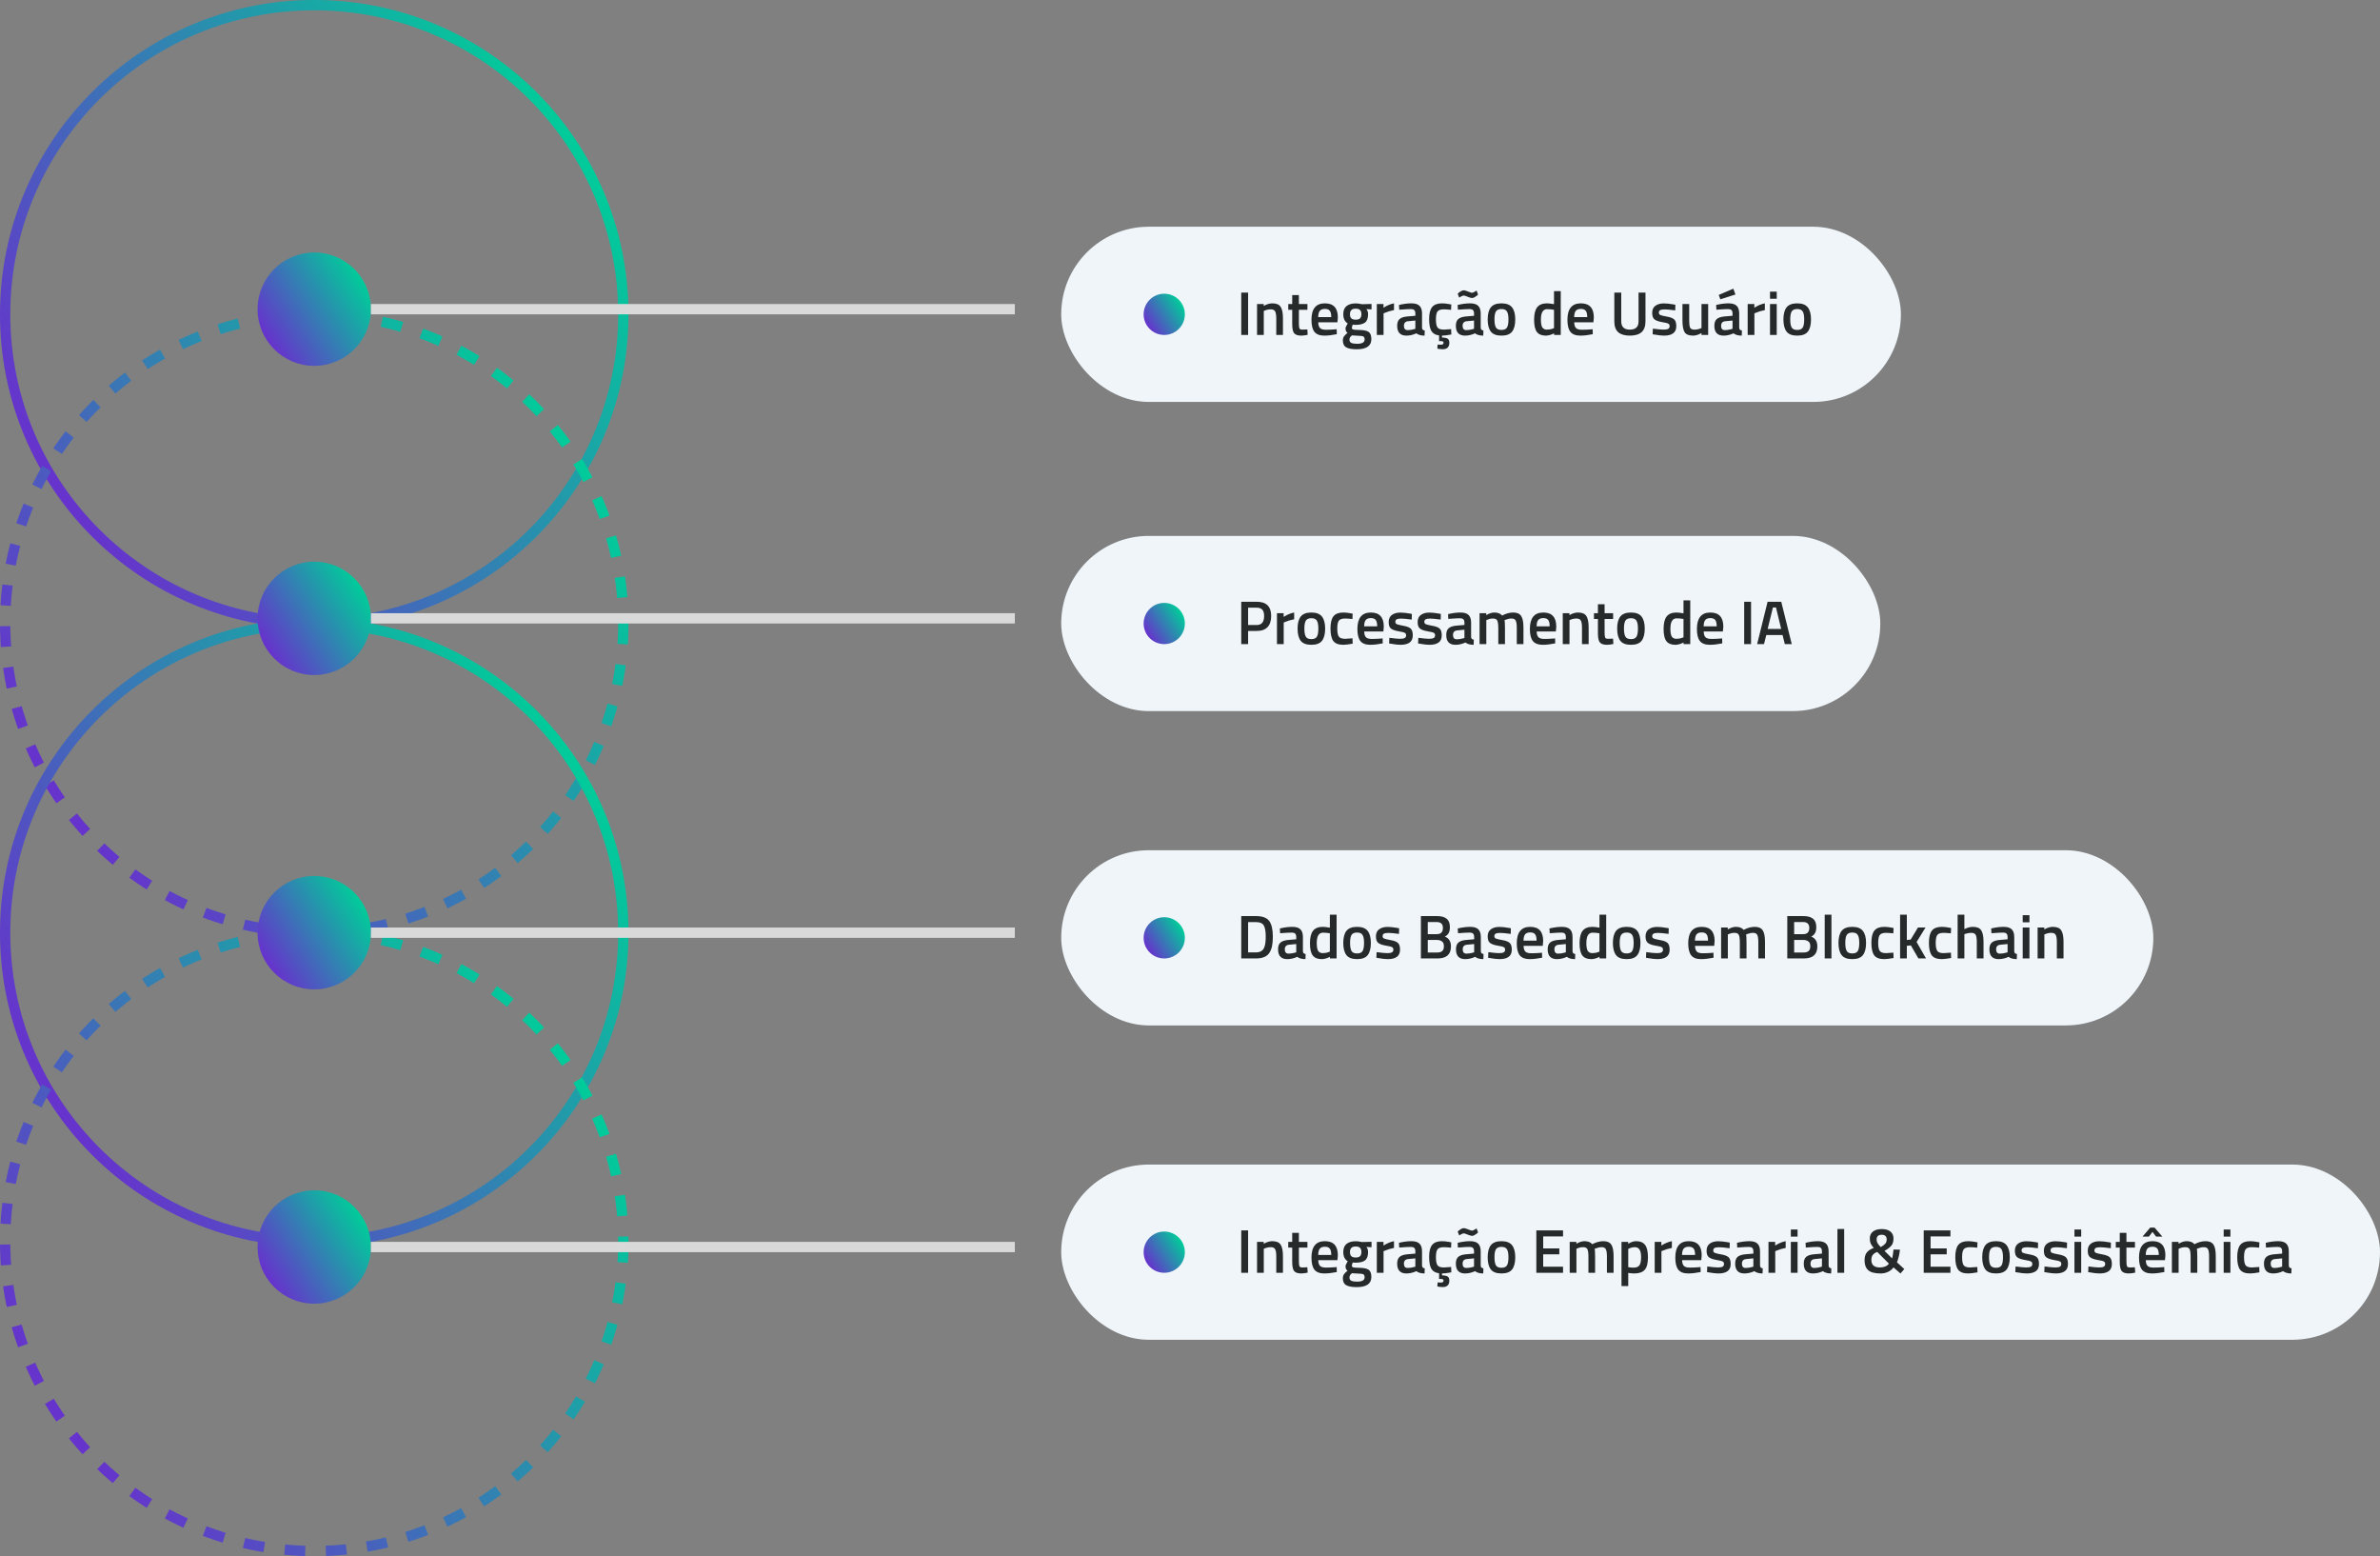 <svg width="462" height="302" viewBox="0 0 462 302" fill="none" xmlns="http://www.w3.org/2000/svg">
  <rect x="0" y="0" width="462" height="302" fill="#808080" stroke="none"/>
  <circle cx="61" cy="61" r="60" stroke="url(#paint0_linear_2018_502)" stroke-width="2" />
  <circle cx="61" cy="121" r="60" stroke="url(#paint1_linear_2018_502)" stroke-width="2" stroke-dasharray="4 4" />
  <circle cx="61" cy="181" r="60" stroke="url(#paint2_linear_2018_502)" stroke-width="2" />
  <circle cx="61" cy="241" r="60" stroke="url(#paint3_linear_2018_502)" stroke-width="2" stroke-dasharray="4 4" />
  <circle cx="61" cy="60" r="11" fill="url(#paint4_linear_2018_502)" />
  <circle cx="61" cy="120" r="11" fill="url(#paint5_linear_2018_502)" />
  <circle cx="61" cy="181" r="11" fill="url(#paint6_linear_2018_502)" />
  <circle cx="61" cy="242" r="11" fill="url(#paint7_linear_2018_502)" />
  <rect x="206" y="44" width="163" height="34" rx="17" fill="#EFF5F9" />
  <circle cx="226" cy="61" r="4" fill="url(#paint8_linear_2018_502)" />
  <path
    d="M240.948 65V56.78H242.28V65H240.948ZM245.323 65H244.015V59H245.311V59.372C245.895 59.036 246.447 58.868 246.967 58.868C247.767 58.868 248.311 59.096 248.599 59.552C248.895 60 249.043 60.744 249.043 61.784V65H247.747V61.82C247.747 61.172 247.675 60.712 247.531 60.44C247.395 60.168 247.111 60.032 246.679 60.032C246.271 60.032 245.879 60.112 245.503 60.272L245.323 60.344V65ZM253.793 60.116H252.137V62.756C252.137 63.244 252.173 63.568 252.245 63.728C252.317 63.888 252.501 63.968 252.797 63.968L253.781 63.932L253.841 64.976C253.305 65.08 252.897 65.132 252.617 65.132C251.937 65.132 251.469 64.976 251.213 64.664C250.965 64.352 250.841 63.764 250.841 62.9V60.116H250.073V59H250.841V57.26H252.137V59H253.793V60.116ZM259.138 63.92L259.474 63.884L259.498 64.856C258.586 65.04 257.778 65.132 257.074 65.132C256.186 65.132 255.546 64.888 255.154 64.4C254.77 63.912 254.578 63.132 254.578 62.06C254.578 59.932 255.446 58.868 257.182 58.868C258.862 58.868 259.702 59.784 259.702 61.616L259.618 62.552H255.898C255.906 63.048 256.014 63.412 256.222 63.644C256.43 63.876 256.818 63.992 257.386 63.992C257.954 63.992 258.538 63.968 259.138 63.92ZM258.418 61.544C258.418 60.952 258.322 60.54 258.13 60.308C257.946 60.068 257.63 59.948 257.182 59.948C256.734 59.948 256.406 60.072 256.198 60.32C255.998 60.568 255.894 60.976 255.886 61.544H258.418ZM266.204 65.816C266.204 67.128 265.256 67.784 263.36 67.784C262.448 67.784 261.772 67.66 261.332 67.412C260.892 67.164 260.672 66.712 260.672 66.056C260.672 65.76 260.744 65.504 260.888 65.288C261.032 65.08 261.264 64.852 261.584 64.604C261.32 64.428 261.188 64.136 261.188 63.728C261.188 63.568 261.296 63.308 261.512 62.948L261.62 62.768C261.044 62.424 260.756 61.824 260.756 60.968C260.756 60.248 260.972 59.72 261.404 59.384C261.836 59.048 262.42 58.88 263.156 58.88C263.508 58.88 263.856 58.92 264.2 59L264.38 59.036L266.24 58.988V60.044L265.244 59.984C265.46 60.264 265.568 60.592 265.568 60.968C265.568 61.752 265.368 62.296 264.968 62.6C264.576 62.896 263.96 63.044 263.12 63.044C262.912 63.044 262.736 63.028 262.592 62.996C262.48 63.268 262.424 63.48 262.424 63.632C262.424 63.776 262.496 63.876 262.64 63.932C262.792 63.988 263.152 64.02 263.72 64.028C264.672 64.036 265.324 64.164 265.676 64.412C266.028 64.66 266.204 65.128 266.204 65.816ZM261.956 65.936C261.956 66.216 262.068 66.416 262.292 66.536C262.516 66.656 262.9 66.716 263.444 66.716C264.412 66.716 264.896 66.44 264.896 65.888C264.896 65.576 264.808 65.376 264.632 65.288C264.464 65.208 264.124 65.164 263.612 65.156L262.436 65.084C262.26 65.228 262.136 65.36 262.064 65.48C261.992 65.608 261.956 65.76 261.956 65.936ZM262.052 60.968C262.052 61.336 262.14 61.608 262.316 61.784C262.492 61.952 262.776 62.036 263.168 62.036C263.56 62.036 263.84 61.952 264.008 61.784C264.184 61.608 264.272 61.336 264.272 60.968C264.272 60.6 264.184 60.332 264.008 60.164C263.832 59.988 263.548 59.9 263.156 59.9C262.42 59.9 262.052 60.256 262.052 60.968ZM267.265 65V59H268.561V59.72C269.241 59.28 269.921 58.996 270.601 58.868V60.176C269.913 60.312 269.325 60.488 268.837 60.704L268.573 60.812V65H267.265ZM276.041 60.848V63.584C276.049 63.76 276.093 63.892 276.173 63.98C276.261 64.06 276.393 64.112 276.569 64.136L276.533 65.132C275.845 65.132 275.313 64.984 274.937 64.688C274.297 64.984 273.653 65.132 273.005 65.132C271.813 65.132 271.217 64.496 271.217 63.224C271.217 62.616 271.377 62.176 271.697 61.904C272.025 61.632 272.525 61.468 273.197 61.412L274.745 61.28V60.848C274.745 60.528 274.673 60.304 274.529 60.176C274.393 60.048 274.189 59.984 273.917 59.984C273.405 59.984 272.765 60.016 271.997 60.08L271.613 60.104L271.565 59.18C272.437 58.972 273.237 58.868 273.965 58.868C274.701 58.868 275.229 59.028 275.549 59.348C275.877 59.66 276.041 60.16 276.041 60.848ZM273.353 62.336C272.801 62.384 272.525 62.684 272.525 63.236C272.525 63.788 272.769 64.064 273.257 64.064C273.657 64.064 274.081 64 274.529 63.872L274.745 63.8V62.204L273.353 62.336ZM279.915 65.504C280.419 65.512 280.783 65.584 281.007 65.72C281.231 65.856 281.343 66.128 281.343 66.536C281.343 66.944 281.231 67.252 281.007 67.46C280.791 67.668 280.487 67.772 280.095 67.772C279.791 67.772 279.483 67.744 279.171 67.688L279.015 67.652L279.063 66.872C279.335 66.888 279.555 66.896 279.723 66.896C280.051 66.896 280.215 66.772 280.215 66.524C280.215 66.404 280.175 66.32 280.095 66.272C280.023 66.224 279.899 66.2 279.723 66.2H279.351V65.096C278.647 65.008 278.147 64.72 277.851 64.232C277.563 63.736 277.419 62.956 277.419 61.892C277.419 60.828 277.615 60.06 278.007 59.588C278.399 59.108 279.039 58.868 279.927 58.868C280.351 58.868 280.851 58.924 281.427 59.036L281.727 59.096L281.679 60.128C281.047 60.064 280.579 60.032 280.275 60.032C279.667 60.032 279.259 60.168 279.051 60.44C278.843 60.712 278.739 61.224 278.739 61.976C278.739 62.728 278.839 63.248 279.039 63.536C279.239 63.824 279.655 63.968 280.287 63.968L281.691 63.872L281.727 64.916C280.927 65.06 280.323 65.132 279.915 65.132V65.504ZM287.431 60.848V63.584C287.439 63.76 287.483 63.892 287.563 63.98C287.651 64.06 287.783 64.112 287.959 64.136L287.923 65.132C287.235 65.132 286.703 64.984 286.327 64.688C285.687 64.984 285.043 65.132 284.395 65.132C283.203 65.132 282.607 64.496 282.607 63.224C282.607 62.616 282.767 62.176 283.087 61.904C283.415 61.632 283.915 61.468 284.587 61.412L286.135 61.28V60.848C286.135 60.528 286.063 60.304 285.919 60.176C285.783 60.048 285.579 59.984 285.307 59.984C284.795 59.984 284.155 60.016 283.387 60.08L283.003 60.104L282.955 59.18C283.827 58.972 284.627 58.868 285.355 58.868C286.091 58.868 286.619 59.028 286.939 59.348C287.267 59.66 287.431 60.16 287.431 60.848ZM284.743 62.336C284.191 62.384 283.915 62.684 283.915 63.236C283.915 63.788 284.159 64.064 284.647 64.064C285.047 64.064 285.471 64 285.919 63.872L286.135 63.8V62.204L284.743 62.336ZM286.735 57.344C286.655 57.416 286.511 57.516 286.303 57.644C286.103 57.772 285.919 57.836 285.751 57.836C285.583 57.836 285.303 57.756 284.911 57.596C284.527 57.436 284.279 57.356 284.167 57.356C283.975 57.356 283.723 57.456 283.411 57.656L283.255 57.764L282.967 57.008L283.159 56.816C283.231 56.744 283.371 56.648 283.579 56.528C283.787 56.4 283.975 56.336 284.143 56.336C284.319 56.336 284.599 56.416 284.983 56.576C285.375 56.736 285.619 56.816 285.715 56.816C285.891 56.816 286.143 56.708 286.471 56.492L286.627 56.384L286.915 57.152L286.735 57.344ZM289.397 59.648C289.813 59.128 290.501 58.868 291.461 58.868C292.421 58.868 293.105 59.128 293.513 59.648C293.929 60.168 294.137 60.948 294.137 61.988C294.137 63.028 293.937 63.812 293.537 64.34C293.137 64.868 292.445 65.132 291.461 65.132C290.477 65.132 289.785 64.868 289.385 64.34C288.985 63.812 288.785 63.028 288.785 61.988C288.785 60.948 288.989 60.168 289.397 59.648ZM290.381 63.548C290.565 63.868 290.925 64.028 291.461 64.028C291.997 64.028 292.357 63.868 292.541 63.548C292.725 63.228 292.817 62.704 292.817 61.976C292.817 61.248 292.717 60.732 292.517 60.428C292.325 60.124 291.973 59.972 291.461 59.972C290.949 59.972 290.593 60.124 290.393 60.428C290.201 60.732 290.105 61.248 290.105 61.976C290.105 62.704 290.197 63.228 290.381 63.548ZM302.969 56.504V65H301.673V64.688C301.089 64.984 300.553 65.132 300.065 65.132C299.281 65.132 298.705 64.896 298.337 64.424C297.977 63.952 297.797 63.16 297.797 62.048C297.797 60.936 297.997 60.128 298.397 59.624C298.805 59.12 299.437 58.868 300.293 58.868C300.581 58.868 301.037 58.92 301.661 59.024V56.504H302.969ZM301.457 63.752L301.661 63.668V60.116C301.181 60.036 300.737 59.996 300.329 59.996C299.521 59.996 299.117 60.668 299.117 62.012C299.117 62.748 299.209 63.26 299.393 63.548C299.585 63.828 299.885 63.968 300.293 63.968C300.701 63.968 301.089 63.896 301.457 63.752ZM308.826 63.92L309.162 63.884L309.186 64.856C308.274 65.04 307.466 65.132 306.762 65.132C305.874 65.132 305.234 64.888 304.842 64.4C304.458 63.912 304.266 63.132 304.266 62.06C304.266 59.932 305.134 58.868 306.87 58.868C308.55 58.868 309.39 59.784 309.39 61.616L309.306 62.552H305.586C305.594 63.048 305.702 63.412 305.91 63.644C306.118 63.876 306.506 63.992 307.074 63.992C307.642 63.992 308.226 63.968 308.826 63.92ZM308.106 61.544C308.106 60.952 308.01 60.54 307.818 60.308C307.634 60.068 307.318 59.948 306.87 59.948C306.422 59.948 306.094 60.072 305.886 60.32C305.686 60.568 305.582 60.976 305.574 61.544H308.106ZM314.712 62.372C314.712 63.436 315.272 63.968 316.392 63.968C317.512 63.968 318.072 63.436 318.072 62.372V56.78H319.416V62.348C319.416 63.316 319.16 64.024 318.648 64.472C318.144 64.912 317.388 65.132 316.38 65.132C315.38 65.132 314.628 64.912 314.124 64.472C313.62 64.024 313.368 63.316 313.368 62.348V56.78H314.712V62.372ZM325.194 60.236C324.25 60.108 323.566 60.044 323.142 60.044C322.718 60.044 322.422 60.096 322.254 60.2C322.094 60.296 322.014 60.452 322.014 60.668C322.014 60.884 322.102 61.036 322.278 61.124C322.462 61.212 322.886 61.316 323.55 61.436C324.222 61.548 324.698 61.728 324.978 61.976C325.258 62.224 325.398 62.664 325.398 63.296C325.398 63.928 325.194 64.392 324.786 64.688C324.386 64.984 323.798 65.132 323.022 65.132C322.534 65.132 321.918 65.064 321.174 64.928L320.802 64.868L320.85 63.776C321.81 63.904 322.502 63.968 322.926 63.968C323.35 63.968 323.65 63.916 323.826 63.812C324.01 63.708 324.102 63.536 324.102 63.296C324.102 63.056 324.014 62.892 323.838 62.804C323.67 62.708 323.258 62.608 322.602 62.504C321.954 62.392 321.478 62.22 321.174 61.988C320.87 61.756 320.718 61.332 320.718 60.716C320.718 60.1 320.926 59.64 321.342 59.336C321.766 59.032 322.306 58.88 322.962 58.88C323.474 58.88 324.102 58.944 324.846 59.072L325.218 59.144L325.194 60.236ZM330.291 59H331.587V65H330.291V64.628C329.707 64.964 329.167 65.132 328.671 65.132C327.847 65.132 327.295 64.912 327.015 64.472C326.735 64.024 326.595 63.244 326.595 62.132V59H327.903V62.144C327.903 62.864 327.963 63.348 328.083 63.596C328.203 63.844 328.483 63.968 328.923 63.968C329.355 63.968 329.751 63.888 330.111 63.728L330.291 63.656V59ZM337.611 60.848V63.584C337.619 63.76 337.663 63.892 337.743 63.98C337.831 64.06 337.963 64.112 338.139 64.136L338.103 65.132C337.415 65.132 336.883 64.984 336.507 64.688C335.867 64.984 335.223 65.132 334.575 65.132C333.383 65.132 332.787 64.496 332.787 63.224C332.787 62.616 332.947 62.176 333.267 61.904C333.595 61.632 334.095 61.468 334.767 61.412L336.315 61.28V60.848C336.315 60.528 336.243 60.304 336.099 60.176C335.963 60.048 335.759 59.984 335.487 59.984C334.975 59.984 334.335 60.016 333.567 60.08L333.183 60.104L333.135 59.18C334.007 58.972 334.807 58.868 335.535 58.868C336.271 58.868 336.799 59.028 337.119 59.348C337.447 59.66 337.611 60.16 337.611 60.848ZM334.923 62.336C334.371 62.384 334.095 62.684 334.095 63.236C334.095 63.788 334.339 64.064 334.827 64.064C335.227 64.064 335.651 64 336.099 63.872L336.315 63.8V62.204L334.923 62.336ZM333.639 57.236L336.471 56.024L336.879 57.152L333.951 58.088L333.639 57.236ZM339.253 65V59H340.549V59.72C341.229 59.28 341.909 58.996 342.589 58.868V60.176C341.901 60.312 341.313 60.488 340.825 60.704L340.561 60.812V65H339.253ZM343.589 65V59H344.897V65H343.589ZM343.589 57.98V56.6H344.897V57.98H343.589ZM346.807 59.648C347.223 59.128 347.911 58.868 348.871 58.868C349.831 58.868 350.515 59.128 350.923 59.648C351.339 60.168 351.547 60.948 351.547 61.988C351.547 63.028 351.347 63.812 350.947 64.34C350.547 64.868 349.855 65.132 348.871 65.132C347.887 65.132 347.195 64.868 346.795 64.34C346.395 63.812 346.195 63.028 346.195 61.988C346.195 60.948 346.399 60.168 346.807 59.648ZM347.791 63.548C347.975 63.868 348.335 64.028 348.871 64.028C349.407 64.028 349.767 63.868 349.951 63.548C350.135 63.228 350.227 62.704 350.227 61.976C350.227 61.248 350.127 60.732 349.927 60.428C349.735 60.124 349.383 59.972 348.871 59.972C348.359 59.972 348.003 60.124 347.803 60.428C347.611 60.732 347.515 61.248 347.515 61.976C347.515 62.704 347.607 63.228 347.791 63.548Z"
    fill="#272A2A" />
  <rect x="206" y="104" width="159" height="34" rx="17" fill="#EFF5F9" />
  <circle cx="226" cy="121" r="4" fill="url(#paint9_linear_2018_502)" />
  <path
    d="M243.96 122.444H242.28V125H240.948V116.78H243.96C245.824 116.78 246.756 117.7 246.756 119.54C246.756 120.484 246.52 121.204 246.048 121.7C245.584 122.196 244.888 122.444 243.96 122.444ZM242.28 121.292H243.948C244.908 121.292 245.388 120.708 245.388 119.54C245.388 118.98 245.272 118.572 245.04 118.316C244.808 118.06 244.444 117.932 243.948 117.932H242.28V121.292ZM247.882 125V119H249.178V119.72C249.858 119.28 250.538 118.996 251.218 118.868V120.176C250.53 120.312 249.942 120.488 249.454 120.704L249.19 120.812V125H247.882ZM252.495 119.648C252.911 119.128 253.599 118.868 254.559 118.868C255.519 118.868 256.203 119.128 256.611 119.648C257.027 120.168 257.235 120.948 257.235 121.988C257.235 123.028 257.035 123.812 256.635 124.34C256.235 124.868 255.543 125.132 254.559 125.132C253.575 125.132 252.883 124.868 252.483 124.34C252.083 123.812 251.883 123.028 251.883 121.988C251.883 120.948 252.087 120.168 252.495 119.648ZM253.479 123.548C253.663 123.868 254.023 124.028 254.559 124.028C255.095 124.028 255.455 123.868 255.639 123.548C255.823 123.228 255.915 122.704 255.915 121.976C255.915 121.248 255.815 120.732 255.615 120.428C255.423 120.124 255.071 119.972 254.559 119.972C254.047 119.972 253.691 120.124 253.491 120.428C253.299 120.732 253.203 121.248 253.203 121.976C253.203 122.704 253.295 123.228 253.479 123.548ZM260.778 118.868C261.202 118.868 261.702 118.924 262.278 119.036L262.578 119.096L262.53 120.128C261.898 120.064 261.43 120.032 261.126 120.032C260.518 120.032 260.11 120.168 259.902 120.44C259.694 120.712 259.59 121.224 259.59 121.976C259.59 122.728 259.69 123.248 259.89 123.536C260.09 123.824 260.506 123.968 261.138 123.968L262.542 123.872L262.578 124.916C261.77 125.06 261.162 125.132 260.754 125.132C259.842 125.132 259.198 124.888 258.822 124.4C258.454 123.904 258.27 123.096 258.27 121.976C258.27 120.856 258.466 120.06 258.858 119.588C259.25 119.108 259.89 118.868 260.778 118.868ZM268.056 123.92L268.392 123.884L268.416 124.856C267.504 125.04 266.696 125.132 265.992 125.132C265.104 125.132 264.464 124.888 264.072 124.4C263.688 123.912 263.496 123.132 263.496 122.06C263.496 119.932 264.364 118.868 266.1 118.868C267.78 118.868 268.62 119.784 268.62 121.616L268.536 122.552H264.816C264.824 123.048 264.932 123.412 265.14 123.644C265.348 123.876 265.736 123.992 266.304 123.992C266.872 123.992 267.456 123.968 268.056 123.92ZM267.336 121.544C267.336 120.952 267.24 120.54 267.048 120.308C266.864 120.068 266.548 119.948 266.1 119.948C265.652 119.948 265.324 120.072 265.116 120.32C264.916 120.568 264.812 120.976 264.804 121.544H267.336ZM274.042 120.236C273.098 120.108 272.414 120.044 271.99 120.044C271.566 120.044 271.27 120.096 271.102 120.2C270.942 120.296 270.862 120.452 270.862 120.668C270.862 120.884 270.95 121.036 271.126 121.124C271.31 121.212 271.734 121.316 272.398 121.436C273.07 121.548 273.546 121.728 273.826 121.976C274.106 122.224 274.246 122.664 274.246 123.296C274.246 123.928 274.042 124.392 273.634 124.688C273.234 124.984 272.646 125.132 271.87 125.132C271.382 125.132 270.766 125.064 270.022 124.928L269.65 124.868L269.698 123.776C270.658 123.904 271.35 123.968 271.774 123.968C272.198 123.968 272.498 123.916 272.674 123.812C272.858 123.708 272.95 123.536 272.95 123.296C272.95 123.056 272.862 122.892 272.686 122.804C272.518 122.708 272.106 122.608 271.45 122.504C270.802 122.392 270.326 122.22 270.022 121.988C269.718 121.756 269.566 121.332 269.566 120.716C269.566 120.1 269.774 119.64 270.19 119.336C270.614 119.032 271.154 118.88 271.81 118.88C272.322 118.88 272.95 118.944 273.694 119.072L274.066 119.144L274.042 120.236ZM279.667 120.236C278.723 120.108 278.039 120.044 277.615 120.044C277.191 120.044 276.895 120.096 276.727 120.2C276.567 120.296 276.487 120.452 276.487 120.668C276.487 120.884 276.575 121.036 276.751 121.124C276.935 121.212 277.359 121.316 278.023 121.436C278.695 121.548 279.171 121.728 279.451 121.976C279.731 122.224 279.871 122.664 279.871 123.296C279.871 123.928 279.667 124.392 279.259 124.688C278.859 124.984 278.271 125.132 277.495 125.132C277.007 125.132 276.391 125.064 275.647 124.928L275.275 124.868L275.323 123.776C276.283 123.904 276.975 123.968 277.399 123.968C277.823 123.968 278.123 123.916 278.299 123.812C278.483 123.708 278.575 123.536 278.575 123.296C278.575 123.056 278.487 122.892 278.311 122.804C278.143 122.708 277.731 122.608 277.075 122.504C276.427 122.392 275.951 122.22 275.647 121.988C275.343 121.756 275.191 121.332 275.191 120.716C275.191 120.1 275.399 119.64 275.815 119.336C276.239 119.032 276.779 118.88 277.435 118.88C277.947 118.88 278.575 118.944 279.319 119.072L279.691 119.144L279.667 120.236ZM285.568 120.848V123.584C285.576 123.76 285.62 123.892 285.7 123.98C285.788 124.06 285.92 124.112 286.096 124.136L286.06 125.132C285.372 125.132 284.84 124.984 284.464 124.688C283.824 124.984 283.18 125.132 282.532 125.132C281.34 125.132 280.744 124.496 280.744 123.224C280.744 122.616 280.904 122.176 281.224 121.904C281.552 121.632 282.052 121.468 282.724 121.412L284.272 121.28V120.848C284.272 120.528 284.2 120.304 284.056 120.176C283.92 120.048 283.716 119.984 283.444 119.984C282.932 119.984 282.292 120.016 281.524 120.08L281.14 120.104L281.092 119.18C281.964 118.972 282.764 118.868 283.492 118.868C284.228 118.868 284.756 119.028 285.076 119.348C285.404 119.66 285.568 120.16 285.568 120.848ZM282.88 122.336C282.328 122.384 282.052 122.684 282.052 123.236C282.052 123.788 282.296 124.064 282.784 124.064C283.184 124.064 283.608 124 284.056 123.872L284.272 123.8V122.204L282.88 122.336ZM288.518 125H287.21V119H288.506V119.372C289.074 119.036 289.594 118.868 290.066 118.868C290.762 118.868 291.27 119.064 291.59 119.456C292.318 119.064 293.042 118.868 293.762 118.868C294.482 118.868 294.99 119.092 295.286 119.54C295.582 119.98 295.73 120.728 295.73 121.784V125H294.434V121.82C294.434 121.172 294.366 120.712 294.23 120.44C294.102 120.168 293.83 120.032 293.414 120.032C293.054 120.032 292.666 120.112 292.25 120.272L292.046 120.356C292.11 120.516 292.142 121.028 292.142 121.892V125H290.846V121.916C290.846 121.204 290.782 120.712 290.654 120.44C290.526 120.168 290.246 120.032 289.814 120.032C289.414 120.032 289.042 120.112 288.698 120.272L288.518 120.344V125ZM301.537 123.92L301.873 123.884L301.897 124.856C300.985 125.04 300.177 125.132 299.473 125.132C298.585 125.132 297.945 124.888 297.553 124.4C297.169 123.912 296.977 123.132 296.977 122.06C296.977 119.932 297.845 118.868 299.581 118.868C301.261 118.868 302.101 119.784 302.101 121.616L302.017 122.552H298.297C298.305 123.048 298.413 123.412 298.621 123.644C298.829 123.876 299.217 123.992 299.785 123.992C300.353 123.992 300.937 123.968 301.537 123.92ZM300.817 121.544C300.817 120.952 300.721 120.54 300.529 120.308C300.345 120.068 300.029 119.948 299.581 119.948C299.133 119.948 298.805 120.072 298.597 120.32C298.397 120.568 298.293 120.976 298.285 121.544H300.817ZM304.666 125H303.358V119H304.654V119.372C305.238 119.036 305.79 118.868 306.31 118.868C307.11 118.868 307.654 119.096 307.942 119.552C308.238 120 308.386 120.744 308.386 121.784V125H307.09V121.82C307.09 121.172 307.018 120.712 306.874 120.44C306.738 120.168 306.454 120.032 306.022 120.032C305.614 120.032 305.222 120.112 304.846 120.272L304.666 120.344V125ZM313.137 120.116H311.481V122.756C311.481 123.244 311.517 123.568 311.589 123.728C311.661 123.888 311.845 123.968 312.141 123.968L313.125 123.932L313.185 124.976C312.649 125.08 312.241 125.132 311.961 125.132C311.281 125.132 310.813 124.976 310.557 124.664C310.309 124.352 310.185 123.764 310.185 122.9V120.116H309.417V119H310.185V117.26H311.481V119H313.137V120.116ZM314.534 119.648C314.95 119.128 315.638 118.868 316.598 118.868C317.558 118.868 318.242 119.128 318.65 119.648C319.066 120.168 319.274 120.948 319.274 121.988C319.274 123.028 319.074 123.812 318.674 124.34C318.274 124.868 317.582 125.132 316.598 125.132C315.614 125.132 314.922 124.868 314.522 124.34C314.122 123.812 313.922 123.028 313.922 121.988C313.922 120.948 314.126 120.168 314.534 119.648ZM315.518 123.548C315.702 123.868 316.062 124.028 316.598 124.028C317.134 124.028 317.494 123.868 317.678 123.548C317.862 123.228 317.954 122.704 317.954 121.976C317.954 121.248 317.854 120.732 317.654 120.428C317.462 120.124 317.11 119.972 316.598 119.972C316.086 119.972 315.73 120.124 315.53 120.428C315.338 120.732 315.242 121.248 315.242 121.976C315.242 122.704 315.334 123.228 315.518 123.548ZM328.106 116.504V125H326.81V124.688C326.226 124.984 325.69 125.132 325.202 125.132C324.418 125.132 323.842 124.896 323.474 124.424C323.114 123.952 322.934 123.16 322.934 122.048C322.934 120.936 323.134 120.128 323.534 119.624C323.942 119.12 324.574 118.868 325.43 118.868C325.718 118.868 326.174 118.92 326.798 119.024V116.504H328.106ZM326.594 123.752L326.798 123.668V120.116C326.318 120.036 325.874 119.996 325.466 119.996C324.658 119.996 324.254 120.668 324.254 122.012C324.254 122.748 324.346 123.26 324.53 123.548C324.722 123.828 325.022 123.968 325.43 123.968C325.838 123.968 326.226 123.896 326.594 123.752ZM333.962 123.92L334.298 123.884L334.322 124.856C333.41 125.04 332.602 125.132 331.898 125.132C331.01 125.132 330.37 124.888 329.978 124.4C329.594 123.912 329.402 123.132 329.402 122.06C329.402 119.932 330.27 118.868 332.006 118.868C333.686 118.868 334.526 119.784 334.526 121.616L334.442 122.552H330.722C330.73 123.048 330.838 123.412 331.046 123.644C331.254 123.876 331.642 123.992 332.21 123.992C332.778 123.992 333.362 123.968 333.962 123.92ZM333.242 121.544C333.242 120.952 333.146 120.54 332.954 120.308C332.77 120.068 332.454 119.948 332.006 119.948C331.558 119.948 331.23 120.072 331.022 120.32C330.822 120.568 330.718 120.976 330.71 121.544H333.242ZM338.577 125V116.78H339.909V125H338.577ZM341.092 125L343.12 116.78H345.772L347.812 125H346.468L346.024 123.236H342.868L342.424 125H341.092ZM344.152 117.896L343.132 122.06H345.76L344.752 117.896H344.152Z"
    fill="#272A2A" />
  <rect x="206" y="165" width="212" height="34" rx="17" fill="#EFF5F9" />
  <circle cx="226" cy="182" r="4" fill="url(#paint10_linear_2018_502)" />
  <path
    d="M243.792 186H240.948V177.78H243.792C245.056 177.78 245.92 178.1 246.384 178.74C246.848 179.38 247.08 180.384 247.08 181.752C247.08 182.448 247.032 183.04 246.936 183.528C246.848 184.008 246.688 184.444 246.456 184.836C246 185.612 245.112 186 243.792 186ZM245.7 181.752C245.7 180.76 245.576 180.044 245.328 179.604C245.08 179.164 244.568 178.944 243.792 178.944H242.28V184.824H243.792C244.584 184.824 245.112 184.532 245.376 183.948C245.504 183.652 245.588 183.336 245.628 183C245.676 182.664 245.7 182.248 245.7 181.752ZM252.92 181.848V184.584C252.928 184.76 252.972 184.892 253.052 184.98C253.14 185.06 253.272 185.112 253.448 185.136L253.412 186.132C252.724 186.132 252.192 185.984 251.816 185.688C251.176 185.984 250.532 186.132 249.884 186.132C248.692 186.132 248.096 185.496 248.096 184.224C248.096 183.616 248.256 183.176 248.576 182.904C248.904 182.632 249.404 182.468 250.076 182.412L251.624 182.28V181.848C251.624 181.528 251.552 181.304 251.408 181.176C251.272 181.048 251.068 180.984 250.796 180.984C250.284 180.984 249.644 181.016 248.876 181.08L248.492 181.104L248.444 180.18C249.316 179.972 250.116 179.868 250.844 179.868C251.58 179.868 252.108 180.028 252.428 180.348C252.756 180.66 252.92 181.16 252.92 181.848ZM250.232 183.336C249.68 183.384 249.404 183.684 249.404 184.236C249.404 184.788 249.648 185.064 250.136 185.064C250.536 185.064 250.96 185 251.408 184.872L251.624 184.8V183.204L250.232 183.336ZM259.458 177.504V186H258.162V185.688C257.578 185.984 257.042 186.132 256.554 186.132C255.77 186.132 255.194 185.896 254.826 185.424C254.466 184.952 254.286 184.16 254.286 183.048C254.286 181.936 254.486 181.128 254.886 180.624C255.294 180.12 255.926 179.868 256.782 179.868C257.07 179.868 257.526 179.92 258.15 180.024V177.504H259.458ZM257.946 184.752L258.15 184.668V181.116C257.67 181.036 257.226 180.996 256.818 180.996C256.01 180.996 255.606 181.668 255.606 183.012C255.606 183.748 255.698 184.26 255.882 184.548C256.074 184.828 256.374 184.968 256.782 184.968C257.19 184.968 257.578 184.896 257.946 184.752ZM261.366 180.648C261.782 180.128 262.47 179.868 263.43 179.868C264.39 179.868 265.074 180.128 265.482 180.648C265.898 181.168 266.106 181.948 266.106 182.988C266.106 184.028 265.906 184.812 265.506 185.34C265.106 185.868 264.414 186.132 263.43 186.132C262.446 186.132 261.754 185.868 261.354 185.34C260.954 184.812 260.754 184.028 260.754 182.988C260.754 181.948 260.958 181.168 261.366 180.648ZM262.35 184.548C262.534 184.868 262.894 185.028 263.43 185.028C263.966 185.028 264.326 184.868 264.51 184.548C264.694 184.228 264.786 183.704 264.786 182.976C264.786 182.248 264.686 181.732 264.486 181.428C264.294 181.124 263.942 180.972 263.43 180.972C262.918 180.972 262.562 181.124 262.362 181.428C262.17 181.732 262.074 182.248 262.074 182.976C262.074 183.704 262.166 184.228 262.35 184.548ZM271.569 181.236C270.625 181.108 269.941 181.044 269.517 181.044C269.093 181.044 268.797 181.096 268.629 181.2C268.469 181.296 268.389 181.452 268.389 181.668C268.389 181.884 268.477 182.036 268.653 182.124C268.837 182.212 269.261 182.316 269.925 182.436C270.597 182.548 271.073 182.728 271.353 182.976C271.633 183.224 271.773 183.664 271.773 184.296C271.773 184.928 271.569 185.392 271.161 185.688C270.761 185.984 270.173 186.132 269.397 186.132C268.909 186.132 268.293 186.064 267.549 185.928L267.177 185.868L267.225 184.776C268.185 184.904 268.877 184.968 269.301 184.968C269.725 184.968 270.025 184.916 270.201 184.812C270.385 184.708 270.477 184.536 270.477 184.296C270.477 184.056 270.389 183.892 270.213 183.804C270.045 183.708 269.633 183.608 268.977 183.504C268.329 183.392 267.853 183.22 267.549 182.988C267.245 182.756 267.093 182.332 267.093 181.716C267.093 181.1 267.301 180.64 267.717 180.336C268.141 180.032 268.681 179.88 269.337 179.88C269.849 179.88 270.477 179.944 271.221 180.072L271.593 180.144L271.569 181.236ZM275.823 177.78H278.943C279.783 177.78 280.411 177.952 280.827 178.296C281.243 178.632 281.451 179.172 281.451 179.916C281.451 180.404 281.371 180.788 281.211 181.068C281.059 181.348 280.815 181.58 280.479 181.764C281.263 182.068 281.655 182.704 281.655 183.672C281.655 185.224 280.783 186 279.039 186H275.823V177.78ZM278.943 182.412H277.155V184.848H278.967C279.407 184.848 279.735 184.756 279.951 184.572C280.175 184.388 280.287 184.072 280.287 183.624C280.287 183.176 280.159 182.864 279.903 182.688C279.647 182.504 279.327 182.412 278.943 182.412ZM278.871 178.932H277.155V181.284H278.919C279.703 181.284 280.095 180.88 280.095 180.072C280.095 179.312 279.687 178.932 278.871 178.932ZM287.455 181.848V184.584C287.463 184.76 287.507 184.892 287.587 184.98C287.675 185.06 287.807 185.112 287.983 185.136L287.947 186.132C287.259 186.132 286.727 185.984 286.351 185.688C285.711 185.984 285.067 186.132 284.419 186.132C283.227 186.132 282.631 185.496 282.631 184.224C282.631 183.616 282.791 183.176 283.111 182.904C283.439 182.632 283.939 182.468 284.611 182.412L286.159 182.28V181.848C286.159 181.528 286.087 181.304 285.943 181.176C285.807 181.048 285.603 180.984 285.331 180.984C284.819 180.984 284.179 181.016 283.411 181.08L283.027 181.104L282.979 180.18C283.851 179.972 284.651 179.868 285.379 179.868C286.115 179.868 286.643 180.028 286.963 180.348C287.291 180.66 287.455 181.16 287.455 181.848ZM284.767 183.336C284.215 183.384 283.939 183.684 283.939 184.236C283.939 184.788 284.183 185.064 284.671 185.064C285.071 185.064 285.495 185 285.943 184.872L286.159 184.8V183.204L284.767 183.336ZM293.261 181.236C292.317 181.108 291.633 181.044 291.209 181.044C290.785 181.044 290.489 181.096 290.321 181.2C290.161 181.296 290.081 181.452 290.081 181.668C290.081 181.884 290.169 182.036 290.345 182.124C290.529 182.212 290.953 182.316 291.617 182.436C292.289 182.548 292.765 182.728 293.045 182.976C293.325 183.224 293.465 183.664 293.465 184.296C293.465 184.928 293.261 185.392 292.853 185.688C292.453 185.984 291.865 186.132 291.089 186.132C290.601 186.132 289.985 186.064 289.241 185.928L288.869 185.868L288.917 184.776C289.877 184.904 290.569 184.968 290.993 184.968C291.417 184.968 291.717 184.916 291.893 184.812C292.077 184.708 292.169 184.536 292.169 184.296C292.169 184.056 292.081 183.892 291.905 183.804C291.737 183.708 291.325 183.608 290.669 183.504C290.021 183.392 289.545 183.22 289.241 182.988C288.937 182.756 288.785 182.332 288.785 181.716C288.785 181.1 288.993 180.64 289.409 180.336C289.833 180.032 290.373 179.88 291.029 179.88C291.541 179.88 292.169 179.944 292.913 180.072L293.285 180.144L293.261 181.236ZM298.994 184.92L299.33 184.884L299.354 185.856C298.442 186.04 297.634 186.132 296.93 186.132C296.042 186.132 295.402 185.888 295.01 185.4C294.626 184.912 294.434 184.132 294.434 183.06C294.434 180.932 295.302 179.868 297.038 179.868C298.718 179.868 299.558 180.784 299.558 182.616L299.474 183.552H295.754C295.762 184.048 295.87 184.412 296.078 184.644C296.286 184.876 296.674 184.992 297.242 184.992C297.81 184.992 298.394 184.968 298.994 184.92ZM298.274 182.544C298.274 181.952 298.178 181.54 297.986 181.308C297.802 181.068 297.486 180.948 297.038 180.948C296.59 180.948 296.262 181.072 296.054 181.32C295.854 181.568 295.75 181.976 295.742 182.544H298.274ZM305.255 181.848V184.584C305.263 184.76 305.307 184.892 305.387 184.98C305.475 185.06 305.607 185.112 305.783 185.136L305.747 186.132C305.059 186.132 304.527 185.984 304.151 185.688C303.511 185.984 302.867 186.132 302.219 186.132C301.027 186.132 300.431 185.496 300.431 184.224C300.431 183.616 300.591 183.176 300.911 182.904C301.239 182.632 301.739 182.468 302.411 182.412L303.959 182.28V181.848C303.959 181.528 303.887 181.304 303.743 181.176C303.607 181.048 303.403 180.984 303.131 180.984C302.619 180.984 301.979 181.016 301.211 181.08L300.827 181.104L300.779 180.18C301.651 179.972 302.451 179.868 303.179 179.868C303.915 179.868 304.443 180.028 304.763 180.348C305.091 180.66 305.255 181.16 305.255 181.848ZM302.567 183.336C302.015 183.384 301.739 183.684 301.739 184.236C301.739 184.788 301.983 185.064 302.471 185.064C302.871 185.064 303.295 185 303.743 184.872L303.959 184.8V183.204L302.567 183.336ZM311.793 177.504V186H310.497V185.688C309.913 185.984 309.377 186.132 308.889 186.132C308.105 186.132 307.529 185.896 307.161 185.424C306.801 184.952 306.621 184.16 306.621 183.048C306.621 181.936 306.821 181.128 307.221 180.624C307.629 180.12 308.261 179.868 309.117 179.868C309.405 179.868 309.861 179.92 310.485 180.024V177.504H311.793ZM310.281 184.752L310.485 184.668V181.116C310.005 181.036 309.561 180.996 309.153 180.996C308.345 180.996 307.941 181.668 307.941 183.012C307.941 183.748 308.033 184.26 308.217 184.548C308.409 184.828 308.709 184.968 309.117 184.968C309.525 184.968 309.913 184.896 310.281 184.752ZM313.702 180.648C314.118 180.128 314.806 179.868 315.766 179.868C316.726 179.868 317.41 180.128 317.818 180.648C318.234 181.168 318.442 181.948 318.442 182.988C318.442 184.028 318.242 184.812 317.842 185.34C317.442 185.868 316.75 186.132 315.766 186.132C314.782 186.132 314.09 185.868 313.69 185.34C313.29 184.812 313.09 184.028 313.09 182.988C313.09 181.948 313.294 181.168 313.702 180.648ZM314.686 184.548C314.87 184.868 315.23 185.028 315.766 185.028C316.302 185.028 316.662 184.868 316.846 184.548C317.03 184.228 317.122 183.704 317.122 182.976C317.122 182.248 317.022 181.732 316.822 181.428C316.63 181.124 316.278 180.972 315.766 180.972C315.254 180.972 314.898 181.124 314.698 181.428C314.506 181.732 314.41 182.248 314.41 182.976C314.41 183.704 314.502 184.228 314.686 184.548ZM323.905 181.236C322.961 181.108 322.277 181.044 321.853 181.044C321.429 181.044 321.133 181.096 320.965 181.2C320.805 181.296 320.725 181.452 320.725 181.668C320.725 181.884 320.813 182.036 320.989 182.124C321.173 182.212 321.597 182.316 322.261 182.436C322.933 182.548 323.409 182.728 323.689 182.976C323.969 183.224 324.109 183.664 324.109 184.296C324.109 184.928 323.905 185.392 323.497 185.688C323.097 185.984 322.509 186.132 321.733 186.132C321.245 186.132 320.629 186.064 319.885 185.928L319.513 185.868L319.561 184.776C320.521 184.904 321.213 184.968 321.637 184.968C322.061 184.968 322.361 184.916 322.537 184.812C322.721 184.708 322.813 184.536 322.813 184.296C322.813 184.056 322.725 183.892 322.549 183.804C322.381 183.708 321.969 183.608 321.313 183.504C320.665 183.392 320.189 183.22 319.885 182.988C319.581 182.756 319.429 182.332 319.429 181.716C319.429 181.1 319.637 180.64 320.053 180.336C320.477 180.032 321.017 179.88 321.673 179.88C322.185 179.88 322.813 179.944 323.557 180.072L323.929 180.144L323.905 181.236ZM332.275 184.92L332.611 184.884L332.635 185.856C331.723 186.04 330.915 186.132 330.211 186.132C329.323 186.132 328.683 185.888 328.291 185.4C327.907 184.912 327.715 184.132 327.715 183.06C327.715 180.932 328.583 179.868 330.319 179.868C331.999 179.868 332.839 180.784 332.839 182.616L332.755 183.552H329.035C329.043 184.048 329.151 184.412 329.359 184.644C329.567 184.876 329.955 184.992 330.523 184.992C331.091 184.992 331.675 184.968 332.275 184.92ZM331.555 182.544C331.555 181.952 331.459 181.54 331.267 181.308C331.083 181.068 330.767 180.948 330.319 180.948C329.871 180.948 329.543 181.072 329.335 181.32C329.135 181.568 329.031 181.976 329.023 182.544H331.555ZM335.405 186H334.097V180H335.393V180.372C335.961 180.036 336.481 179.868 336.953 179.868C337.649 179.868 338.157 180.064 338.477 180.456C339.205 180.064 339.929 179.868 340.649 179.868C341.369 179.868 341.877 180.092 342.173 180.54C342.469 180.98 342.617 181.728 342.617 182.784V186H341.321V182.82C341.321 182.172 341.253 181.712 341.117 181.44C340.989 181.168 340.717 181.032 340.301 181.032C339.941 181.032 339.553 181.112 339.137 181.272L338.933 181.356C338.997 181.516 339.029 182.028 339.029 182.892V186H337.733V182.916C337.733 182.204 337.669 181.712 337.541 181.44C337.413 181.168 337.133 181.032 336.701 181.032C336.301 181.032 335.929 181.112 335.585 181.272L335.405 181.344V186ZM346.944 177.78H350.064C350.904 177.78 351.532 177.952 351.948 178.296C352.364 178.632 352.572 179.172 352.572 179.916C352.572 180.404 352.492 180.788 352.332 181.068C352.18 181.348 351.936 181.58 351.6 181.764C352.384 182.068 352.776 182.704 352.776 183.672C352.776 185.224 351.904 186 350.16 186H346.944V177.78ZM350.064 182.412H348.276V184.848H350.088C350.528 184.848 350.856 184.756 351.072 184.572C351.296 184.388 351.408 184.072 351.408 183.624C351.408 183.176 351.28 182.864 351.024 182.688C350.768 182.504 350.448 182.412 350.064 182.412ZM349.992 178.932H348.276V181.284H350.04C350.824 181.284 351.216 180.88 351.216 180.072C351.216 179.312 350.808 178.932 349.992 178.932ZM354.208 186V177.504H355.516V186H354.208ZM357.495 180.648C357.911 180.128 358.599 179.868 359.559 179.868C360.519 179.868 361.203 180.128 361.611 180.648C362.027 181.168 362.235 181.948 362.235 182.988C362.235 184.028 362.035 184.812 361.635 185.34C361.235 185.868 360.543 186.132 359.559 186.132C358.575 186.132 357.883 185.868 357.483 185.34C357.083 184.812 356.883 184.028 356.883 182.988C356.883 181.948 357.087 181.168 357.495 180.648ZM358.479 184.548C358.663 184.868 359.023 185.028 359.559 185.028C360.095 185.028 360.455 184.868 360.639 184.548C360.823 184.228 360.915 183.704 360.915 182.976C360.915 182.248 360.815 181.732 360.615 181.428C360.423 181.124 360.071 180.972 359.559 180.972C359.047 180.972 358.691 181.124 358.491 181.428C358.299 181.732 358.203 182.248 358.203 182.976C358.203 183.704 358.295 184.228 358.479 184.548ZM365.778 179.868C366.202 179.868 366.702 179.924 367.278 180.036L367.578 180.096L367.53 181.128C366.898 181.064 366.43 181.032 366.126 181.032C365.518 181.032 365.11 181.168 364.902 181.44C364.694 181.712 364.59 182.224 364.59 182.976C364.59 183.728 364.69 184.248 364.89 184.536C365.09 184.824 365.506 184.968 366.138 184.968L367.542 184.872L367.578 185.916C366.77 186.06 366.162 186.132 365.754 186.132C364.842 186.132 364.198 185.888 363.822 185.4C363.454 184.904 363.27 184.096 363.27 182.976C363.27 181.856 363.466 181.06 363.858 180.588C364.25 180.108 364.89 179.868 365.778 179.868ZM370.151 186H368.843V177.504H370.151V182.412L370.895 182.34L372.311 180H373.775L372.047 182.808L373.871 186H372.395L370.931 183.468L370.151 183.552V186ZM376.946 179.868C377.37 179.868 377.87 179.924 378.446 180.036L378.746 180.096L378.698 181.128C378.066 181.064 377.598 181.032 377.294 181.032C376.686 181.032 376.278 181.168 376.07 181.44C375.862 181.712 375.758 182.224 375.758 182.976C375.758 183.728 375.858 184.248 376.058 184.536C376.258 184.824 376.674 184.968 377.306 184.968L378.71 184.872L378.746 185.916C377.938 186.06 377.33 186.132 376.922 186.132C376.01 186.132 375.366 185.888 374.99 185.4C374.622 184.904 374.438 184.096 374.438 182.976C374.438 181.856 374.634 181.06 375.026 180.588C375.418 180.108 376.058 179.868 376.946 179.868ZM381.319 186H380.011V177.504H381.319V180.312C381.911 180.016 382.459 179.868 382.963 179.868C383.763 179.868 384.307 180.096 384.595 180.552C384.891 181 385.039 181.744 385.039 182.784V186H383.731V182.82C383.731 182.172 383.663 181.712 383.527 181.44C383.391 181.168 383.103 181.032 382.663 181.032C382.279 181.032 381.895 181.096 381.511 181.224L381.319 181.296V186ZM391.002 181.848V184.584C391.01 184.76 391.054 184.892 391.134 184.98C391.222 185.06 391.354 185.112 391.53 185.136L391.494 186.132C390.806 186.132 390.274 185.984 389.898 185.688C389.258 185.984 388.614 186.132 387.966 186.132C386.774 186.132 386.178 185.496 386.178 184.224C386.178 183.616 386.338 183.176 386.658 182.904C386.986 182.632 387.486 182.468 388.158 182.412L389.706 182.28V181.848C389.706 181.528 389.634 181.304 389.49 181.176C389.354 181.048 389.15 180.984 388.878 180.984C388.366 180.984 387.726 181.016 386.958 181.08L386.574 181.104L386.526 180.18C387.398 179.972 388.198 179.868 388.926 179.868C389.662 179.868 390.19 180.028 390.51 180.348C390.838 180.66 391.002 181.16 391.002 181.848ZM388.314 183.336C387.762 183.384 387.486 183.684 387.486 184.236C387.486 184.788 387.73 185.064 388.218 185.064C388.618 185.064 389.042 185 389.49 184.872L389.706 184.8V183.204L388.314 183.336ZM392.644 186V180H393.952V186H392.644ZM392.644 178.98V177.6H393.952V178.98H392.644ZM396.846 186H395.538V180H396.834V180.372C397.418 180.036 397.97 179.868 398.49 179.868C399.29 179.868 399.834 180.096 400.122 180.552C400.418 181 400.566 181.744 400.566 182.784V186H399.27V182.82C399.27 182.172 399.198 181.712 399.054 181.44C398.918 181.168 398.634 181.032 398.202 181.032C397.794 181.032 397.402 181.112 397.026 181.272L396.846 181.344V186Z"
    fill="#272A2A" />
  <rect x="206" y="226" width="256" height="34" rx="17" fill="#EFF5F9" />
  <circle cx="226" cy="243" r="4" fill="url(#paint11_linear_2018_502)" />
  <path
    d="M240.948 247V238.78H242.28V247H240.948ZM245.323 247H244.015V241H245.311V241.372C245.895 241.036 246.447 240.868 246.967 240.868C247.767 240.868 248.311 241.096 248.599 241.552C248.895 242 249.043 242.744 249.043 243.784V247H247.747V243.82C247.747 243.172 247.675 242.712 247.531 242.44C247.395 242.168 247.111 242.032 246.679 242.032C246.271 242.032 245.879 242.112 245.503 242.272L245.323 242.344V247ZM253.793 242.116H252.137V244.756C252.137 245.244 252.173 245.568 252.245 245.728C252.317 245.888 252.501 245.968 252.797 245.968L253.781 245.932L253.841 246.976C253.305 247.08 252.897 247.132 252.617 247.132C251.937 247.132 251.469 246.976 251.213 246.664C250.965 246.352 250.841 245.764 250.841 244.9V242.116H250.073V241H250.841V239.26H252.137V241H253.793V242.116ZM259.138 245.92L259.474 245.884L259.498 246.856C258.586 247.04 257.778 247.132 257.074 247.132C256.186 247.132 255.546 246.888 255.154 246.4C254.77 245.912 254.578 245.132 254.578 244.06C254.578 241.932 255.446 240.868 257.182 240.868C258.862 240.868 259.702 241.784 259.702 243.616L259.618 244.552H255.898C255.906 245.048 256.014 245.412 256.222 245.644C256.43 245.876 256.818 245.992 257.386 245.992C257.954 245.992 258.538 245.968 259.138 245.92ZM258.418 243.544C258.418 242.952 258.322 242.54 258.13 242.308C257.946 242.068 257.63 241.948 257.182 241.948C256.734 241.948 256.406 242.072 256.198 242.32C255.998 242.568 255.894 242.976 255.886 243.544H258.418ZM266.204 247.816C266.204 249.128 265.256 249.784 263.36 249.784C262.448 249.784 261.772 249.66 261.332 249.412C260.892 249.164 260.672 248.712 260.672 248.056C260.672 247.76 260.744 247.504 260.888 247.288C261.032 247.08 261.264 246.852 261.584 246.604C261.32 246.428 261.188 246.136 261.188 245.728C261.188 245.568 261.296 245.308 261.512 244.948L261.62 244.768C261.044 244.424 260.756 243.824 260.756 242.968C260.756 242.248 260.972 241.72 261.404 241.384C261.836 241.048 262.42 240.88 263.156 240.88C263.508 240.88 263.856 240.92 264.2 241L264.38 241.036L266.24 240.988V242.044L265.244 241.984C265.46 242.264 265.568 242.592 265.568 242.968C265.568 243.752 265.368 244.296 264.968 244.6C264.576 244.896 263.96 245.044 263.12 245.044C262.912 245.044 262.736 245.028 262.592 244.996C262.48 245.268 262.424 245.48 262.424 245.632C262.424 245.776 262.496 245.876 262.64 245.932C262.792 245.988 263.152 246.02 263.72 246.028C264.672 246.036 265.324 246.164 265.676 246.412C266.028 246.66 266.204 247.128 266.204 247.816ZM261.956 247.936C261.956 248.216 262.068 248.416 262.292 248.536C262.516 248.656 262.9 248.716 263.444 248.716C264.412 248.716 264.896 248.44 264.896 247.888C264.896 247.576 264.808 247.376 264.632 247.288C264.464 247.208 264.124 247.164 263.612 247.156L262.436 247.084C262.26 247.228 262.136 247.36 262.064 247.48C261.992 247.608 261.956 247.76 261.956 247.936ZM262.052 242.968C262.052 243.336 262.14 243.608 262.316 243.784C262.492 243.952 262.776 244.036 263.168 244.036C263.56 244.036 263.84 243.952 264.008 243.784C264.184 243.608 264.272 243.336 264.272 242.968C264.272 242.6 264.184 242.332 264.008 242.164C263.832 241.988 263.548 241.9 263.156 241.9C262.42 241.9 262.052 242.256 262.052 242.968ZM267.265 247V241H268.561V241.72C269.241 241.28 269.921 240.996 270.601 240.868V242.176C269.913 242.312 269.325 242.488 268.837 242.704L268.573 242.812V247H267.265ZM276.041 242.848V245.584C276.049 245.76 276.093 245.892 276.173 245.98C276.261 246.06 276.393 246.112 276.569 246.136L276.533 247.132C275.845 247.132 275.313 246.984 274.937 246.688C274.297 246.984 273.653 247.132 273.005 247.132C271.813 247.132 271.217 246.496 271.217 245.224C271.217 244.616 271.377 244.176 271.697 243.904C272.025 243.632 272.525 243.468 273.197 243.412L274.745 243.28V242.848C274.745 242.528 274.673 242.304 274.529 242.176C274.393 242.048 274.189 241.984 273.917 241.984C273.405 241.984 272.765 242.016 271.997 242.08L271.613 242.104L271.565 241.18C272.437 240.972 273.237 240.868 273.965 240.868C274.701 240.868 275.229 241.028 275.549 241.348C275.877 241.66 276.041 242.16 276.041 242.848ZM273.353 244.336C272.801 244.384 272.525 244.684 272.525 245.236C272.525 245.788 272.769 246.064 273.257 246.064C273.657 246.064 274.081 246 274.529 245.872L274.745 245.8V244.204L273.353 244.336ZM279.915 247.504C280.419 247.512 280.783 247.584 281.007 247.72C281.231 247.856 281.343 248.128 281.343 248.536C281.343 248.944 281.231 249.252 281.007 249.46C280.791 249.668 280.487 249.772 280.095 249.772C279.791 249.772 279.483 249.744 279.171 249.688L279.015 249.652L279.063 248.872C279.335 248.888 279.555 248.896 279.723 248.896C280.051 248.896 280.215 248.772 280.215 248.524C280.215 248.404 280.175 248.32 280.095 248.272C280.023 248.224 279.899 248.2 279.723 248.2H279.351V247.096C278.647 247.008 278.147 246.72 277.851 246.232C277.563 245.736 277.419 244.956 277.419 243.892C277.419 242.828 277.615 242.06 278.007 241.588C278.399 241.108 279.039 240.868 279.927 240.868C280.351 240.868 280.851 240.924 281.427 241.036L281.727 241.096L281.679 242.128C281.047 242.064 280.579 242.032 280.275 242.032C279.667 242.032 279.259 242.168 279.051 242.44C278.843 242.712 278.739 243.224 278.739 243.976C278.739 244.728 278.839 245.248 279.039 245.536C279.239 245.824 279.655 245.968 280.287 245.968L281.691 245.872L281.727 246.916C280.927 247.06 280.323 247.132 279.915 247.132V247.504ZM287.431 242.848V245.584C287.439 245.76 287.483 245.892 287.563 245.98C287.651 246.06 287.783 246.112 287.959 246.136L287.923 247.132C287.235 247.132 286.703 246.984 286.327 246.688C285.687 246.984 285.043 247.132 284.395 247.132C283.203 247.132 282.607 246.496 282.607 245.224C282.607 244.616 282.767 244.176 283.087 243.904C283.415 243.632 283.915 243.468 284.587 243.412L286.135 243.28V242.848C286.135 242.528 286.063 242.304 285.919 242.176C285.783 242.048 285.579 241.984 285.307 241.984C284.795 241.984 284.155 242.016 283.387 242.08L283.003 242.104L282.955 241.18C283.827 240.972 284.627 240.868 285.355 240.868C286.091 240.868 286.619 241.028 286.939 241.348C287.267 241.66 287.431 242.16 287.431 242.848ZM284.743 244.336C284.191 244.384 283.915 244.684 283.915 245.236C283.915 245.788 284.159 246.064 284.647 246.064C285.047 246.064 285.471 246 285.919 245.872L286.135 245.8V244.204L284.743 244.336ZM286.735 239.344C286.655 239.416 286.511 239.516 286.303 239.644C286.103 239.772 285.919 239.836 285.751 239.836C285.583 239.836 285.303 239.756 284.911 239.596C284.527 239.436 284.279 239.356 284.167 239.356C283.975 239.356 283.723 239.456 283.411 239.656L283.255 239.764L282.967 239.008L283.159 238.816C283.231 238.744 283.371 238.648 283.579 238.528C283.787 238.4 283.975 238.336 284.143 238.336C284.319 238.336 284.599 238.416 284.983 238.576C285.375 238.736 285.619 238.816 285.715 238.816C285.891 238.816 286.143 238.708 286.471 238.492L286.627 238.384L286.915 239.152L286.735 239.344ZM289.397 241.648C289.813 241.128 290.501 240.868 291.461 240.868C292.421 240.868 293.105 241.128 293.513 241.648C293.929 242.168 294.137 242.948 294.137 243.988C294.137 245.028 293.937 245.812 293.537 246.34C293.137 246.868 292.445 247.132 291.461 247.132C290.477 247.132 289.785 246.868 289.385 246.34C288.985 245.812 288.785 245.028 288.785 243.988C288.785 242.948 288.989 242.168 289.397 241.648ZM290.381 245.548C290.565 245.868 290.925 246.028 291.461 246.028C291.997 246.028 292.357 245.868 292.541 245.548C292.725 245.228 292.817 244.704 292.817 243.976C292.817 243.248 292.717 242.732 292.517 242.428C292.325 242.124 291.973 241.972 291.461 241.972C290.949 241.972 290.593 242.124 290.393 242.428C290.201 242.732 290.105 243.248 290.105 243.976C290.105 244.704 290.197 245.228 290.381 245.548ZM298.229 247V238.78H303.413V239.944H299.561V242.272H302.693V243.424H299.561V245.824H303.413V247H298.229ZM306.014 247H304.706V241H306.002V241.372C306.57 241.036 307.09 240.868 307.562 240.868C308.258 240.868 308.766 241.064 309.086 241.456C309.814 241.064 310.538 240.868 311.258 240.868C311.978 240.868 312.486 241.092 312.782 241.54C313.078 241.98 313.226 242.728 313.226 243.784V247H311.93V243.82C311.93 243.172 311.862 242.712 311.726 242.44C311.598 242.168 311.326 242.032 310.91 242.032C310.55 242.032 310.162 242.112 309.746 242.272L309.542 242.356C309.606 242.516 309.638 243.028 309.638 243.892V247H308.342V243.916C308.342 243.204 308.278 242.712 308.15 242.44C308.022 242.168 307.742 242.032 307.31 242.032C306.91 242.032 306.538 242.112 306.194 242.272L306.014 242.344V247ZM314.761 249.58V241H316.057V241.372C316.609 241.036 317.125 240.868 317.605 240.868C318.397 240.868 318.977 241.112 319.345 241.6C319.713 242.08 319.897 242.892 319.897 244.036C319.897 245.172 319.685 245.972 319.261 246.436C318.845 246.9 318.161 247.132 317.209 247.132C316.881 247.132 316.501 247.096 316.069 247.024V249.58H314.761ZM317.377 242.032C317.001 242.032 316.625 242.116 316.249 242.284L316.069 242.368V245.908C316.389 245.972 316.741 246.004 317.125 246.004C317.669 246.004 318.045 245.848 318.253 245.536C318.461 245.224 318.565 244.692 318.565 243.94C318.565 242.668 318.169 242.032 317.377 242.032ZM321.206 247V241H322.502V241.72C323.182 241.28 323.862 240.996 324.542 240.868V242.176C323.854 242.312 323.266 242.488 322.778 242.704L322.514 242.812V247H321.206ZM329.767 245.92L330.103 245.884L330.127 246.856C329.215 247.04 328.407 247.132 327.703 247.132C326.815 247.132 326.175 246.888 325.783 246.4C325.399 245.912 325.207 245.132 325.207 244.06C325.207 241.932 326.075 240.868 327.811 240.868C329.491 240.868 330.331 241.784 330.331 243.616L330.247 244.552H326.527C326.535 245.048 326.643 245.412 326.851 245.644C327.059 245.876 327.447 245.992 328.015 245.992C328.583 245.992 329.167 245.968 329.767 245.92ZM329.047 243.544C329.047 242.952 328.951 242.54 328.759 242.308C328.575 242.068 328.259 241.948 327.811 241.948C327.363 241.948 327.035 242.072 326.827 242.32C326.627 242.568 326.523 242.976 326.515 243.544H329.047ZM335.753 242.236C334.809 242.108 334.125 242.044 333.701 242.044C333.277 242.044 332.981 242.096 332.813 242.2C332.653 242.296 332.573 242.452 332.573 242.668C332.573 242.884 332.661 243.036 332.837 243.124C333.021 243.212 333.445 243.316 334.109 243.436C334.781 243.548 335.257 243.728 335.537 243.976C335.817 244.224 335.957 244.664 335.957 245.296C335.957 245.928 335.753 246.392 335.345 246.688C334.945 246.984 334.357 247.132 333.581 247.132C333.093 247.132 332.477 247.064 331.733 246.928L331.361 246.868L331.409 245.776C332.369 245.904 333.061 245.968 333.485 245.968C333.909 245.968 334.209 245.916 334.385 245.812C334.569 245.708 334.661 245.536 334.661 245.296C334.661 245.056 334.573 244.892 334.397 244.804C334.229 244.708 333.817 244.608 333.161 244.504C332.513 244.392 332.037 244.22 331.733 243.988C331.429 243.756 331.277 243.332 331.277 242.716C331.277 242.1 331.485 241.64 331.901 241.336C332.325 241.032 332.865 240.88 333.521 240.88C334.033 240.88 334.661 240.944 335.405 241.072L335.777 241.144L335.753 242.236ZM341.654 242.848V245.584C341.662 245.76 341.706 245.892 341.786 245.98C341.874 246.06 342.006 246.112 342.182 246.136L342.146 247.132C341.458 247.132 340.926 246.984 340.55 246.688C339.91 246.984 339.266 247.132 338.618 247.132C337.426 247.132 336.83 246.496 336.83 245.224C336.83 244.616 336.99 244.176 337.31 243.904C337.638 243.632 338.138 243.468 338.81 243.412L340.358 243.28V242.848C340.358 242.528 340.286 242.304 340.142 242.176C340.006 242.048 339.802 241.984 339.53 241.984C339.018 241.984 338.378 242.016 337.61 242.08L337.226 242.104L337.178 241.18C338.05 240.972 338.85 240.868 339.578 240.868C340.314 240.868 340.842 241.028 341.162 241.348C341.49 241.66 341.654 242.16 341.654 242.848ZM338.966 244.336C338.414 244.384 338.138 244.684 338.138 245.236C338.138 245.788 338.382 246.064 338.87 246.064C339.27 246.064 339.694 246 340.142 245.872L340.358 245.8V244.204L338.966 244.336ZM343.296 247V241H344.592V241.72C345.272 241.28 345.952 240.996 346.632 240.868V242.176C345.944 242.312 345.356 242.488 344.868 242.704L344.604 242.812V247H343.296ZM347.632 247V241H348.94V247H347.632ZM347.632 239.98V238.6H348.94V239.98H347.632ZM354.966 242.848V245.584C354.974 245.76 355.018 245.892 355.098 245.98C355.186 246.06 355.318 246.112 355.494 246.136L355.458 247.132C354.77 247.132 354.238 246.984 353.862 246.688C353.222 246.984 352.578 247.132 351.93 247.132C350.738 247.132 350.142 246.496 350.142 245.224C350.142 244.616 350.302 244.176 350.622 243.904C350.95 243.632 351.45 243.468 352.122 243.412L353.67 243.28V242.848C353.67 242.528 353.598 242.304 353.454 242.176C353.318 242.048 353.114 241.984 352.842 241.984C352.33 241.984 351.69 242.016 350.922 242.08L350.538 242.104L350.49 241.18C351.362 240.972 352.162 240.868 352.89 240.868C353.626 240.868 354.154 241.028 354.474 241.348C354.802 241.66 354.966 242.16 354.966 242.848ZM352.278 244.336C351.726 244.384 351.45 244.684 351.45 245.236C351.45 245.788 351.694 246.064 352.182 246.064C352.582 246.064 353.006 246 353.454 245.872L353.67 245.8V244.204L352.278 244.336ZM356.68 247V238.504H357.988V247H356.68ZM362.964 240.304C362.964 239.752 363.168 239.316 363.576 238.996C363.992 238.676 364.564 238.516 365.292 238.516C366.02 238.516 366.58 238.68 366.972 239.008C367.364 239.328 367.56 239.776 367.56 240.352C367.56 240.92 367.432 241.368 367.176 241.696C366.92 242.024 366.468 242.376 365.82 242.752L367.284 244.204C367.34 244.052 367.396 243.792 367.452 243.424C367.508 243.048 367.544 242.736 367.56 242.488L368.82 242.512C368.708 243.488 368.512 244.308 368.232 244.972L369.66 246.28L368.916 247.132L367.56 245.956C367.296 246.324 366.944 246.612 366.504 246.82C366.064 247.028 365.58 247.132 365.052 247.132C363.924 247.132 363.124 246.92 362.652 246.496C362.18 246.072 361.944 245.444 361.944 244.612C361.944 243.948 362.084 243.436 362.364 243.076C362.644 242.708 363.096 242.408 363.72 242.176C363.408 241.816 363.204 241.512 363.108 241.264C363.012 241.016 362.964 240.696 362.964 240.304ZM364.908 245.968C365.292 245.968 365.644 245.904 365.964 245.776C366.284 245.64 366.52 245.456 366.672 245.224L364.404 242.956C364.004 243.108 363.712 243.304 363.528 243.544C363.352 243.784 363.264 244.104 363.264 244.504C363.264 245.48 363.812 245.968 364.908 245.968ZM364.284 240.568C364.284 240.96 364.464 241.348 364.824 241.732L365.088 242.008C365.512 241.768 365.808 241.544 365.976 241.336C366.152 241.128 366.24 240.86 366.24 240.532C366.24 239.924 365.912 239.62 365.256 239.62C364.608 239.62 364.284 239.936 364.284 240.568ZM373.428 247V238.78H378.612V239.944H374.76V242.272H377.892V243.424H374.76V245.824H378.612V247H373.428ZM382.067 240.868C382.491 240.868 382.991 240.924 383.567 241.036L383.867 241.096L383.819 242.128C383.187 242.064 382.719 242.032 382.415 242.032C381.807 242.032 381.399 242.168 381.191 242.44C380.983 242.712 380.879 243.224 380.879 243.976C380.879 244.728 380.979 245.248 381.179 245.536C381.379 245.824 381.795 245.968 382.427 245.968L383.831 245.872L383.867 246.916C383.059 247.06 382.451 247.132 382.043 247.132C381.131 247.132 380.487 246.888 380.111 246.4C379.743 245.904 379.559 245.096 379.559 243.976C379.559 242.856 379.755 242.06 380.147 241.588C380.539 241.108 381.179 240.868 382.067 240.868ZM385.397 241.648C385.813 241.128 386.501 240.868 387.461 240.868C388.421 240.868 389.105 241.128 389.513 241.648C389.929 242.168 390.137 242.948 390.137 243.988C390.137 245.028 389.937 245.812 389.537 246.34C389.137 246.868 388.445 247.132 387.461 247.132C386.477 247.132 385.785 246.868 385.385 246.34C384.985 245.812 384.785 245.028 384.785 243.988C384.785 242.948 384.989 242.168 385.397 241.648ZM386.381 245.548C386.565 245.868 386.925 246.028 387.461 246.028C387.997 246.028 388.357 245.868 388.541 245.548C388.725 245.228 388.817 244.704 388.817 243.976C388.817 243.248 388.717 242.732 388.517 242.428C388.325 242.124 387.973 241.972 387.461 241.972C386.949 241.972 386.593 242.124 386.393 242.428C386.201 242.732 386.105 243.248 386.105 243.976C386.105 244.704 386.197 245.228 386.381 245.548ZM395.601 242.236C394.657 242.108 393.973 242.044 393.549 242.044C393.125 242.044 392.829 242.096 392.661 242.2C392.501 242.296 392.421 242.452 392.421 242.668C392.421 242.884 392.509 243.036 392.685 243.124C392.869 243.212 393.293 243.316 393.957 243.436C394.629 243.548 395.105 243.728 395.385 243.976C395.665 244.224 395.805 244.664 395.805 245.296C395.805 245.928 395.601 246.392 395.193 246.688C394.793 246.984 394.205 247.132 393.429 247.132C392.941 247.132 392.325 247.064 391.581 246.928L391.209 246.868L391.257 245.776C392.217 245.904 392.909 245.968 393.333 245.968C393.757 245.968 394.057 245.916 394.233 245.812C394.417 245.708 394.509 245.536 394.509 245.296C394.509 245.056 394.421 244.892 394.245 244.804C394.077 244.708 393.665 244.608 393.009 244.504C392.361 244.392 391.885 244.22 391.581 243.988C391.277 243.756 391.125 243.332 391.125 242.716C391.125 242.1 391.333 241.64 391.749 241.336C392.173 241.032 392.713 240.88 393.369 240.88C393.881 240.88 394.509 240.944 395.253 241.072L395.625 241.144L395.601 242.236ZM401.226 242.236C400.282 242.108 399.598 242.044 399.174 242.044C398.75 242.044 398.454 242.096 398.286 242.2C398.126 242.296 398.046 242.452 398.046 242.668C398.046 242.884 398.134 243.036 398.31 243.124C398.494 243.212 398.918 243.316 399.582 243.436C400.254 243.548 400.73 243.728 401.01 243.976C401.29 244.224 401.43 244.664 401.43 245.296C401.43 245.928 401.226 246.392 400.818 246.688C400.418 246.984 399.83 247.132 399.054 247.132C398.566 247.132 397.95 247.064 397.206 246.928L396.834 246.868L396.882 245.776C397.842 245.904 398.534 245.968 398.958 245.968C399.382 245.968 399.682 245.916 399.858 245.812C400.042 245.708 400.134 245.536 400.134 245.296C400.134 245.056 400.046 244.892 399.87 244.804C399.702 244.708 399.29 244.608 398.634 244.504C397.986 244.392 397.51 244.22 397.206 243.988C396.902 243.756 396.75 243.332 396.75 242.716C396.75 242.1 396.958 241.64 397.374 241.336C397.798 241.032 398.338 240.88 398.994 240.88C399.506 240.88 400.134 240.944 400.878 241.072L401.25 241.144L401.226 242.236ZM402.687 247V241H403.995V247H402.687ZM402.687 239.98V238.6H403.995V239.98H402.687ZM409.745 242.236C408.801 242.108 408.117 242.044 407.693 242.044C407.269 242.044 406.973 242.096 406.805 242.2C406.645 242.296 406.565 242.452 406.565 242.668C406.565 242.884 406.653 243.036 406.829 243.124C407.013 243.212 407.437 243.316 408.101 243.436C408.773 243.548 409.249 243.728 409.529 243.976C409.809 244.224 409.949 244.664 409.949 245.296C409.949 245.928 409.745 246.392 409.337 246.688C408.937 246.984 408.349 247.132 407.573 247.132C407.085 247.132 406.469 247.064 405.725 246.928L405.353 246.868L405.401 245.776C406.361 245.904 407.053 245.968 407.477 245.968C407.901 245.968 408.201 245.916 408.377 245.812C408.561 245.708 408.653 245.536 408.653 245.296C408.653 245.056 408.565 244.892 408.389 244.804C408.221 244.708 407.809 244.608 407.153 244.504C406.505 244.392 406.029 244.22 405.725 243.988C405.421 243.756 405.269 243.332 405.269 242.716C405.269 242.1 405.477 241.64 405.893 241.336C406.317 241.032 406.857 240.88 407.513 240.88C408.025 240.88 408.653 240.944 409.397 241.072L409.769 241.144L409.745 242.236ZM414.434 242.116H412.778V244.756C412.778 245.244 412.814 245.568 412.886 245.728C412.958 245.888 413.142 245.968 413.438 245.968L414.422 245.932L414.482 246.976C413.946 247.08 413.538 247.132 413.258 247.132C412.578 247.132 412.11 246.976 411.854 246.664C411.606 246.352 411.482 245.764 411.482 244.9V242.116H410.714V241H411.482V239.26H412.778V241H414.434V242.116ZM419.779 245.92L420.115 245.884L420.139 246.856C419.227 247.04 418.419 247.132 417.715 247.132C416.827 247.132 416.187 246.888 415.795 246.4C415.411 245.912 415.219 245.132 415.219 244.06C415.219 241.932 416.087 240.868 417.823 240.868C419.503 240.868 420.343 241.784 420.343 243.616L420.259 244.552H416.539C416.547 245.048 416.655 245.412 416.863 245.644C417.071 245.876 417.459 245.992 418.027 245.992C418.595 245.992 419.179 245.968 419.779 245.92ZM419.059 243.544C419.059 242.952 418.963 242.54 418.771 242.308C418.587 242.068 418.271 241.948 417.823 241.948C417.375 241.948 417.047 242.072 416.839 242.32C416.639 242.568 416.535 242.976 416.527 243.544H419.059ZM415.903 239.98L417.403 238.228H418.231L419.755 239.98H418.531L417.835 239.068L417.139 239.98H415.903ZM422.909 247H421.601V241H422.897V241.372C423.465 241.036 423.985 240.868 424.457 240.868C425.153 240.868 425.661 241.064 425.981 241.456C426.709 241.064 427.433 240.868 428.153 240.868C428.873 240.868 429.381 241.092 429.677 241.54C429.973 241.98 430.121 242.728 430.121 243.784V247H428.825V243.82C428.825 243.172 428.757 242.712 428.621 242.44C428.493 242.168 428.221 242.032 427.805 242.032C427.445 242.032 427.057 242.112 426.641 242.272L426.437 242.356C426.501 242.516 426.533 243.028 426.533 243.892V247H425.237V243.916C425.237 243.204 425.173 242.712 425.045 242.44C424.917 242.168 424.637 242.032 424.205 242.032C423.805 242.032 423.433 242.112 423.089 242.272L422.909 242.344V247ZM431.655 247V241H432.963V247H431.655ZM431.655 239.98V238.6H432.963V239.98H431.655ZM436.794 240.868C437.218 240.868 437.718 240.924 438.294 241.036L438.594 241.096L438.546 242.128C437.914 242.064 437.446 242.032 437.142 242.032C436.534 242.032 436.126 242.168 435.918 242.44C435.71 242.712 435.606 243.224 435.606 243.976C435.606 244.728 435.706 245.248 435.906 245.536C436.106 245.824 436.522 245.968 437.154 245.968L438.558 245.872L438.594 246.916C437.786 247.06 437.178 247.132 436.77 247.132C435.858 247.132 435.214 246.888 434.838 246.4C434.47 245.904 434.286 245.096 434.286 243.976C434.286 242.856 434.482 242.06 434.874 241.588C435.266 241.108 435.906 240.868 436.794 240.868ZM444.298 242.848V245.584C444.306 245.76 444.35 245.892 444.43 245.98C444.518 246.06 444.65 246.112 444.826 246.136L444.79 247.132C444.102 247.132 443.57 246.984 443.194 246.688C442.554 246.984 441.91 247.132 441.262 247.132C440.07 247.132 439.474 246.496 439.474 245.224C439.474 244.616 439.634 244.176 439.954 243.904C440.282 243.632 440.782 243.468 441.454 243.412L443.002 243.28V242.848C443.002 242.528 442.93 242.304 442.786 242.176C442.65 242.048 442.446 241.984 442.174 241.984C441.662 241.984 441.022 242.016 440.254 242.08L439.87 242.104L439.822 241.18C440.694 240.972 441.494 240.868 442.222 240.868C442.958 240.868 443.486 241.028 443.806 241.348C444.134 241.66 444.298 242.16 444.298 242.848ZM441.61 244.336C441.058 244.384 440.782 244.684 440.782 245.236C440.782 245.788 441.026 246.064 441.514 246.064C441.914 246.064 442.338 246 442.786 245.872L443.002 245.8V244.204L441.61 244.336Z"
    fill="#272A2A" />
  <rect x="72" y="59" width="125" height="2" fill="#D9D9D9" />
  <rect x="72" y="119" width="125" height="2" fill="#D9D9D9" />
  <rect x="72" y="241" width="125" height="2" fill="#D9D9D9" />
  <rect x="72" y="180" width="125" height="2" fill="#D9D9D9" />
  <defs>
    <linearGradient id="paint0_linear_2018_502" x1="8.5" y1="90.5" x2="110.25" y2="25.5"
      gradientUnits="userSpaceOnUse">
      <stop stop-color="#6633CC" />
      <stop offset="1" stop-color="#01CB9A" />
    </linearGradient>
    <linearGradient id="paint1_linear_2018_502" x1="8.5" y1="150.5" x2="110.25" y2="85.5"
      gradientUnits="userSpaceOnUse">
      <stop stop-color="#6633CC" />
      <stop offset="1" stop-color="#01CB9A" />
    </linearGradient>
    <linearGradient id="paint2_linear_2018_502" x1="8.5" y1="210.5" x2="110.25" y2="145.5"
      gradientUnits="userSpaceOnUse">
      <stop stop-color="#6633CC" />
      <stop offset="1" stop-color="#01CB9A" />
    </linearGradient>
    <linearGradient id="paint3_linear_2018_502" x1="8.5" y1="270.5" x2="110.25" y2="205.5"
      gradientUnits="userSpaceOnUse">
      <stop stop-color="#6633CC" />
      <stop offset="1" stop-color="#01CB9A" />
    </linearGradient>
    <linearGradient id="paint4_linear_2018_502" x1="51.533" y1="65.32" x2="69.881" y2="53.598"
      gradientUnits="userSpaceOnUse">
      <stop stop-color="#6633CC" />
      <stop offset="1" stop-color="#01CB9A" />
    </linearGradient>
    <linearGradient id="paint5_linear_2018_502" x1="51.533" y1="125.32" x2="69.881" y2="113.598"
      gradientUnits="userSpaceOnUse">
      <stop stop-color="#6633CC" />
      <stop offset="1" stop-color="#01CB9A" />
    </linearGradient>
    <linearGradient id="paint6_linear_2018_502" x1="51.533" y1="186.32" x2="69.881" y2="174.598"
      gradientUnits="userSpaceOnUse">
      <stop stop-color="#6633CC" />
      <stop offset="1" stop-color="#01CB9A" />
    </linearGradient>
    <linearGradient id="paint7_linear_2018_502" x1="51.533" y1="247.32" x2="69.881" y2="235.598"
      gradientUnits="userSpaceOnUse">
      <stop stop-color="#6633CC" />
      <stop offset="1" stop-color="#01CB9A" />
    </linearGradient>
    <linearGradient id="paint8_linear_2018_502" x1="222.557" y1="62.934" x2="229.23" y2="58.672"
      gradientUnits="userSpaceOnUse">
      <stop stop-color="#6633CC" />
      <stop offset="1" stop-color="#01CB9A" />
    </linearGradient>
    <linearGradient id="paint9_linear_2018_502" x1="222.557" y1="122.934" x2="229.23" y2="118.672"
      gradientUnits="userSpaceOnUse">
      <stop stop-color="#6633CC" />
      <stop offset="1" stop-color="#01CB9A" />
    </linearGradient>
    <linearGradient id="paint10_linear_2018_502" x1="222.557" y1="183.934" x2="229.23" y2="179.672"
      gradientUnits="userSpaceOnUse">
      <stop stop-color="#6633CC" />
      <stop offset="1" stop-color="#01CB9A" />
    </linearGradient>
    <linearGradient id="paint11_linear_2018_502" x1="222.557" y1="244.934" x2="229.23" y2="240.672"
      gradientUnits="userSpaceOnUse">
      <stop stop-color="#6633CC" />
      <stop offset="1" stop-color="#01CB9A" />
    </linearGradient>
  </defs>
</svg>